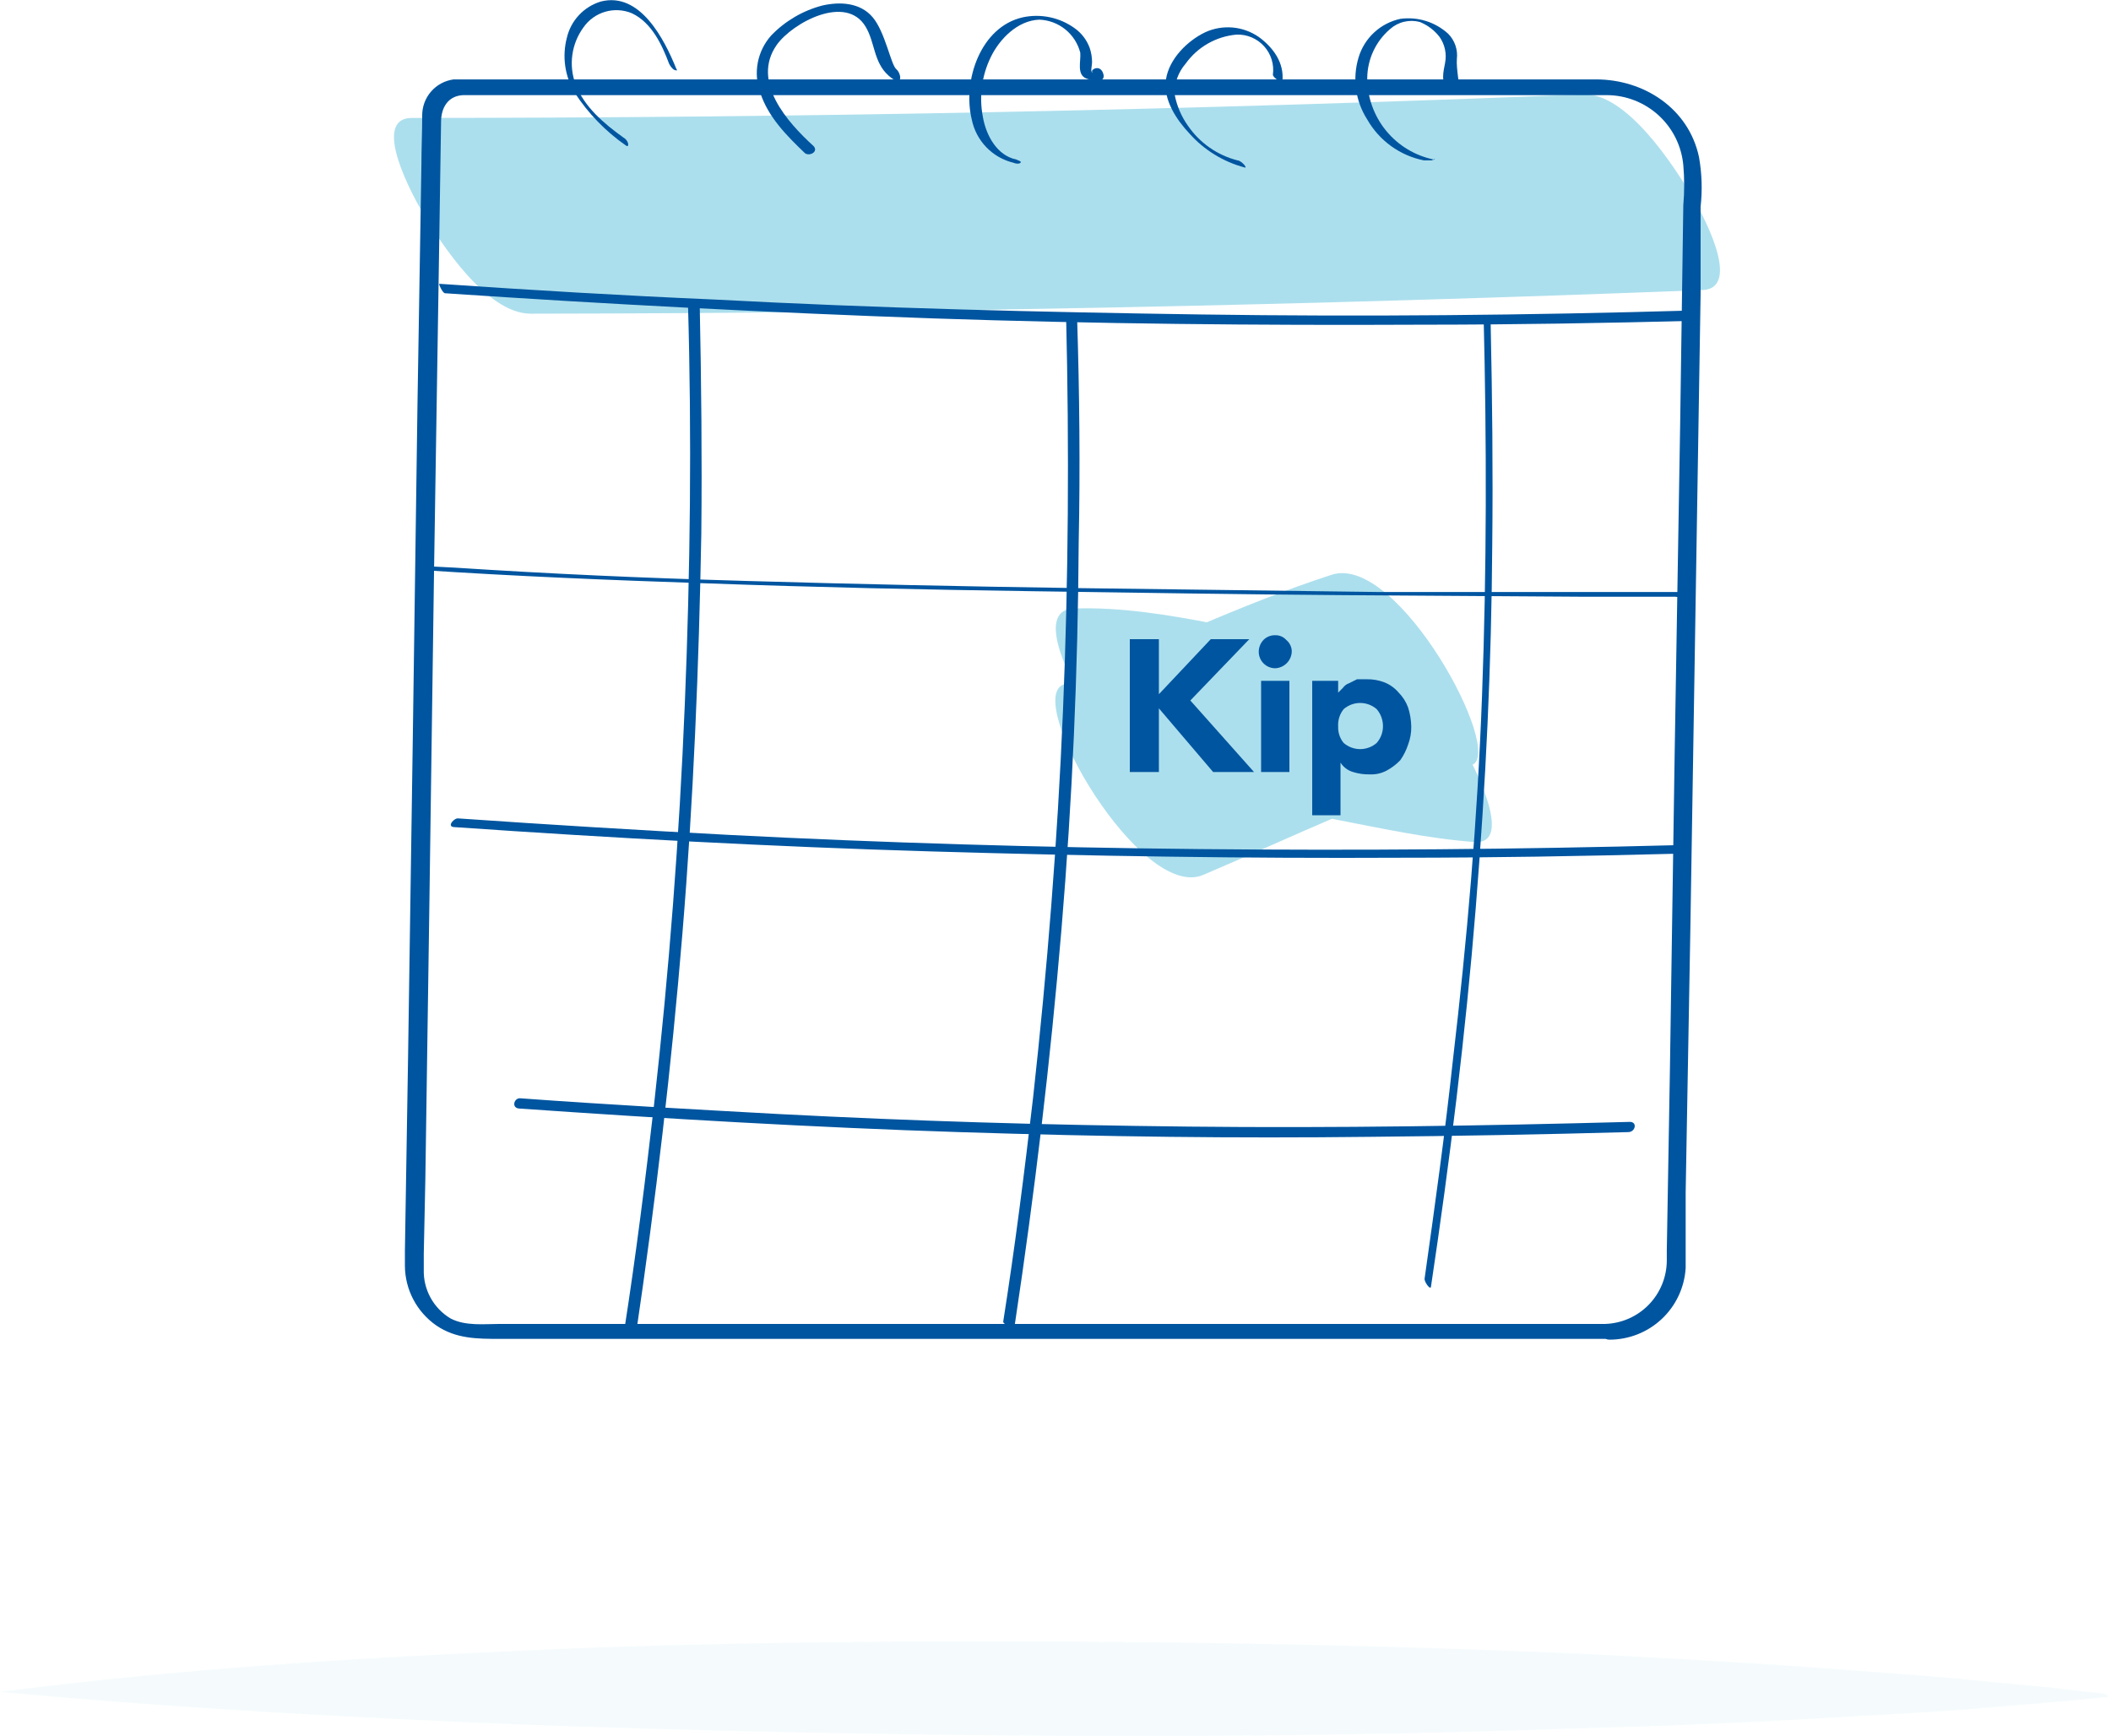 <svg width="349" height="287" viewBox="0 0 349 287" fill="none" xmlns="http://www.w3.org/2000/svg">
<g clip-path="url(#clip0)">
<g opacity="0.35">
<path opacity="0.35" d="M347.832 280.371C345.362 280.761 350.171 279.461 347.832 280.631L345.102 280.891L339.643 281.411L328.594 282.321C321.315 282.971 314.036 283.361 306.757 283.75C292.069 284.66 277.511 285.31 262.823 285.7C233.707 286.74 204.505 287.173 175.216 287C145.926 286.827 116.724 286.22 87.608 285.18C58.492 284.01 29.246 282.451 0 279.721C29.116 275.952 58.362 274.132 87.608 272.832C116.854 271.532 146.1 271.272 175.346 271.402C204.591 271.532 233.707 272.182 262.953 273.482C277.511 274.262 292.199 275.042 306.757 276.212C314.036 276.731 321.315 277.251 328.724 278.031L339.643 279.071L345.102 279.721L347.832 279.981C350.041 281.541 345.362 279.721 347.832 280.371Z" fill="#ACDFED"/>
</g>
<path d="M198.872 144.67C213.56 138.431 227.988 131.412 243.326 126.472C248.915 124.653 231.238 91.507 220.189 95.017C204.981 99.956 190.423 106.975 175.735 113.214C169.366 115.944 188.604 148.959 198.872 144.67Z" fill="#ACDFED"/>
<path d="M224.219 106.845C208.621 105.805 193.153 100.086 177.555 100.606C170.536 100.866 177.815 113.864 179.245 116.204C182.234 121.143 189.903 133.101 197.052 132.971C212.65 132.322 228.118 138.041 243.716 139.211C250.735 139.73 243.066 125.432 241.896 123.483C238.647 118.024 231.628 107.365 224.219 106.845V106.845Z" fill="#ACDFED"/>
<path d="M261.783 15.598C197.312 18.198 132.755 19.497 68.11 19.497C61.091 19.497 68.5 32.885 69.93 35.225C72.92 40.294 80.459 51.863 87.738 51.863C152.209 51.776 216.766 50.476 281.411 47.963C288.3 47.703 281.151 34.705 279.591 32.236C276.731 27.426 268.932 15.338 261.783 15.598V15.598Z" fill="#ACDFED"/>
<path d="M73.57 48.483C100.433 50.303 127.339 51.69 154.288 52.643C181.195 53.553 207.971 53.812 234.877 53.682C250.085 53.682 265.293 53.423 280.371 53.033C280.631 53.033 279.851 51.343 279.461 51.343C252.555 52.123 225.519 52.383 198.612 51.993C171.706 51.603 144.93 50.953 118.154 49.523C102.946 48.873 87.738 47.963 72.66 46.923C72.4 46.794 73.18 48.483 73.57 48.483V48.483Z" fill="#0055A0"/>
<path d="M69.54 94.237C85.268 95.277 101.126 95.927 116.854 96.447C134.791 97.097 152.729 97.486 170.666 97.746C188.604 98.006 204.852 98.266 221.879 98.396L261.004 98.656H276.861C277.251 98.656 278.291 98.916 278.681 98.656H278.941V97.876H278.811C277.771 97.876 277.771 98.656 278.941 98.656C280.111 98.656 280.111 97.876 278.941 97.876H227.728L177.685 97.226C159.618 96.966 141.68 96.576 123.613 96.057C105.545 95.537 91.247 94.887 75.13 93.847L70.06 93.587C69.15 93.457 68.24 94.237 69.54 94.367V94.237Z" fill="#0055A0"/>
<path d="M75 136.741C101.256 138.561 127.642 139.99 154.029 140.77C180.415 141.55 205.761 141.94 231.628 141.81C246.576 141.81 261.524 141.55 276.601 141.16C277.251 141.16 278.421 139.731 277.251 139.731C250.995 140.424 224.652 140.64 198.222 140.38C171.793 140.12 145.926 139.341 120.623 138.041C105.719 137.261 90.771 136.351 75.779 135.311C75.129 135.181 73.83 136.611 75 136.741V136.741Z" fill="#0055A0"/>
<path d="M85.788 183.274C110.095 184.964 134.271 186.394 158.578 187.174C182.884 187.954 203.941 188.214 226.558 187.954C240.726 187.824 255.024 187.564 269.192 187.174C270.362 187.174 270.752 185.484 269.452 185.484C245.146 186.134 220.839 186.524 196.532 186.264C172.226 186.004 151.299 185.354 128.682 184.184C114.514 183.404 100.216 182.625 86.048 181.585C85.008 181.455 84.488 183.144 85.788 183.274V183.274Z" fill="#0055A0"/>
<path d="M105.155 220.449C108.405 198.482 111.004 176.385 112.824 154.288C114.644 132.192 115.554 110.225 115.944 88.258C116.074 75.65 115.944 63.171 115.684 50.563C115.684 50.043 113.734 49.653 113.734 50.043C114.384 72.14 114.124 94.367 113.214 116.464C112.304 138.561 110.615 160.528 108.145 182.495C106.715 194.973 105.155 207.451 103.206 219.929C103.206 220.449 105.025 220.839 105.155 220.449Z" fill="#0055A0"/>
<path d="M167.807 218.759C171.056 197.182 173.656 175.476 175.476 153.769C177.295 132.062 178.205 111.134 178.335 89.688C178.595 77.339 178.465 64.991 178.075 52.643C178.075 51.863 176.126 51.603 176.256 52.383C176.775 74.09 176.645 95.797 175.736 117.504C174.826 139.211 173.136 160.268 170.796 181.455C169.366 193.803 167.807 206.151 165.857 218.5C165.857 219.149 167.807 219.409 167.807 218.759V218.759Z" fill="#0055A0"/>
<path d="M236.567 212.78C239.687 191.983 242.286 171.056 243.976 150.129C245.666 129.202 246.576 109.965 246.706 89.947C246.836 77.859 246.706 65.771 246.446 53.682C246.446 53.163 245.276 51.733 245.276 52.253C245.796 73.18 245.796 94.107 245.016 115.034C244.236 135.961 242.546 155.328 240.206 175.216C238.907 187.304 237.217 199.392 235.527 211.351C235.397 211.87 236.437 213.3 236.567 212.78V212.78Z" fill="#0055A0"/>
<path d="M103.075 22.747C99.826 20.407 96.576 17.677 95.147 13.908C94.576 12.362 94.396 10.698 94.623 9.066C94.849 7.433 95.476 5.882 96.446 4.549C97.314 3.29 98.59 2.368 100.058 1.942C101.527 1.516 103.098 1.61 104.505 2.21C107.755 3.769 109.445 7.409 110.614 10.528C110.744 10.789 111.134 11.438 111.524 11.568C111.914 11.698 112.044 11.698 111.784 11.308C109.835 6.499 105.805 -1.43 99.306 0.26C97.932 0.679 96.692 1.452 95.711 2.501C94.73 3.551 94.042 4.84 93.717 6.239C93.315 7.766 93.224 9.357 93.447 10.92C93.67 12.482 94.204 13.985 95.017 15.338C97.246 18.758 100.115 21.715 103.465 24.047C103.855 24.307 103.855 24.047 103.855 23.787C103.808 23.567 103.713 23.361 103.579 23.182C103.444 23.002 103.273 22.854 103.075 22.747V22.747Z" fill="#0055A0"/>
<path d="M134.531 24.177C130.242 20.277 124.133 13.518 128.422 7.409C131.022 3.769 139.861 -1.04 143.11 4.419C144.67 7.019 144.41 10.269 146.88 12.478C149.349 14.688 149.089 12.218 148.179 11.438C147.269 10.659 146.36 5.329 144.28 2.86C142.2 0.39 138.821 0.26 135.961 0.91C132.744 1.748 129.82 3.457 127.512 5.849C126.375 7.116 125.604 8.669 125.283 10.341C124.963 12.013 125.104 13.74 125.692 15.338C126.992 19.367 130.112 22.487 133.101 25.346C133.881 25.866 135.311 25.087 134.531 24.177V24.177Z" fill="#0055A0"/>
<path d="M168.066 26.386C164.817 25.736 162.997 22.357 162.477 19.237C161.857 15.932 162.313 12.516 163.777 9.489C165.207 6.499 168.196 3.38 171.836 3.25C173.4 3.312 174.902 3.877 176.119 4.86C177.337 5.844 178.205 7.193 178.595 8.709C178.725 10.139 177.945 12.348 179.635 12.998C181.325 13.648 182.884 13.518 182.364 12.088C181.844 10.659 180.415 11.438 180.545 11.828C180.675 12.218 180.285 12.218 180.415 12.348H180.675L180.415 11.698C180.415 11.178 180.545 10.659 180.545 10.269C180.541 9.473 180.41 8.683 180.155 7.929C179.679 6.621 178.818 5.488 177.685 4.679C176.462 3.792 175.067 3.172 173.589 2.858C172.111 2.545 170.584 2.545 169.106 2.86C162.087 4.419 159.098 13.388 160.657 19.757C161.005 21.482 161.838 23.07 163.059 24.337C164.279 25.604 165.836 26.495 167.546 26.906C167.806 27.036 168.456 27.166 168.716 26.906C168.976 26.646 168.196 26.516 168.066 26.386V26.386Z" fill="#0055A0"/>
<path d="M204.591 26.516C201.258 25.667 198.347 23.634 196.403 20.797C195.297 19.245 194.543 17.471 194.193 15.598C194.142 13.74 194.792 11.93 196.013 10.528C196.988 9.162 198.248 8.024 199.707 7.193C201.166 6.363 202.789 5.86 204.462 5.719C205.311 5.693 206.156 5.851 206.937 6.185C207.719 6.518 208.418 7.017 208.988 7.648C209.557 8.279 209.981 9.026 210.232 9.838C210.483 10.65 210.554 11.506 210.441 12.348C210.441 12.868 212 13.778 212 13.518C212.39 10.399 210.441 7.799 208.101 6.109C206.822 5.224 205.334 4.686 203.785 4.55C202.235 4.413 200.677 4.682 199.262 5.329C196.273 6.759 193.283 9.749 192.763 13.128C192.243 16.508 194.583 19.887 196.663 22.097C199.084 24.81 202.247 26.753 205.761 27.686C206.151 27.816 205.761 27.296 205.631 27.166C205.501 27.036 204.981 26.516 204.591 26.516V26.516Z" fill="#0055A0"/>
<path d="M237.087 26.386C233.967 25.756 231.162 24.065 229.148 21.601C227.134 19.136 226.035 16.051 226.038 12.868C226.058 11.334 226.404 9.822 227.054 8.432C227.704 7.042 228.643 5.807 229.808 4.809C230.469 4.219 231.267 3.803 232.129 3.599C232.992 3.394 233.892 3.408 234.747 3.639C236.03 4.16 237.152 5.012 237.997 6.109C238.43 6.726 238.734 7.424 238.89 8.161C239.046 8.898 239.052 9.659 238.907 10.399C238.647 11.828 238.127 13.648 239.427 14.558C240.726 15.468 241.116 14.558 241.246 14.558C241.376 14.558 240.726 11.308 240.856 9.749C240.946 8.992 240.864 8.226 240.616 7.506C240.369 6.786 239.962 6.131 239.427 5.589C238.368 4.619 237.109 3.895 235.738 3.468C234.368 3.041 232.92 2.922 231.498 3.12C229.885 3.468 228.395 4.243 227.183 5.363C225.972 6.484 225.083 7.908 224.609 9.489C224.088 11.202 223.947 13.007 224.194 14.78C224.441 16.553 225.07 18.252 226.038 19.757C227.023 21.488 228.369 22.988 229.983 24.154C231.598 25.32 233.444 26.125 235.397 26.516H236.697C236.827 26.386 237.477 26.386 237.087 26.256V26.386Z" fill="#0055A0"/>
<path d="M265.423 218.889H82.668C80.069 218.889 76.949 219.279 74.48 217.98C73.094 217.15 71.954 215.966 71.178 214.549C70.401 213.133 70.015 211.535 70.06 209.921V207.321L70.32 194.973L70.97 150.649L71.75 94.887L72.53 45.494L72.92 20.147C72.92 17.938 73.96 15.858 76.559 15.728H265.683C268.846 15.747 271.888 16.942 274.219 19.08C276.549 21.218 278.001 24.147 278.291 27.296C278.486 29.502 278.486 31.72 278.291 33.925L277.771 70.19L276.861 124.653L276.082 176.645L275.562 206.801V208.491C275.53 211.194 274.46 213.782 272.572 215.718C270.685 217.654 268.125 218.79 265.423 218.889C263.343 219.019 264.513 221.489 266.073 221.489C269.286 221.495 272.38 220.274 274.723 218.076C277.067 215.878 278.482 212.868 278.681 209.661V197.182L279.461 153.379L280.371 96.966L281.151 48.613V34.185C281.456 31.457 281.368 28.7 280.891 25.996C279.201 17.938 271.792 13.128 263.863 13.128H75C73.552 13.319 72.225 14.031 71.267 15.133C70.31 16.234 69.788 17.648 69.8 19.107C69.8 21.837 69.67 24.567 69.67 27.166L69.02 66.811L68.24 122.443L67.461 174.956L66.941 206.801V209.271C66.95 211.214 67.427 213.127 68.332 214.846C69.237 216.566 70.543 218.042 72.14 219.149C75.389 221.359 78.899 221.359 82.668 221.359H266.073C268.283 221.489 267.113 218.889 265.423 218.889Z" fill="#0055A0"/>
<path d="M186.784 105.675H191.593V114.774L200.172 105.675H206.541L196.793 115.814L207.321 127.642H200.562L191.593 117.114V127.642H186.784V105.675Z" fill="#0055A0"/>
<path d="M208.101 107.755C208.104 107.03 208.383 106.333 208.881 105.805C209.134 105.547 209.438 105.344 209.774 105.21C210.109 105.075 210.469 105.013 210.831 105.025C211.173 105.014 211.513 105.079 211.827 105.213C212.142 105.348 212.423 105.55 212.65 105.805C212.939 106.041 213.171 106.338 213.329 106.676C213.486 107.013 213.566 107.382 213.56 107.755C213.529 108.469 213.231 109.145 212.726 109.65C212.22 110.155 211.544 110.453 210.831 110.485C210.107 110.485 209.412 110.197 208.901 109.685C208.389 109.173 208.101 108.479 208.101 107.755V107.755ZM208.491 112.564H213.17V127.642H208.491V112.564Z" fill="#0055A0"/>
<path d="M216.94 112.564H221.229V114.514L222.009 113.734C222.263 113.37 222.628 113.096 223.049 112.954L224.349 112.304H225.908C226.93 112.277 227.946 112.454 228.898 112.824C229.804 113.188 230.607 113.768 231.238 114.514C231.931 115.214 232.464 116.057 232.798 116.984C233.118 117.994 233.293 119.044 233.317 120.103C233.335 121.124 233.159 122.138 232.798 123.093C232.497 124.019 232.058 124.896 231.498 125.692C230.852 126.366 230.107 126.936 229.288 127.382C228.412 127.856 227.423 128.08 226.428 128.032C225.503 128.05 224.582 127.919 223.699 127.642C222.837 127.396 222.097 126.841 221.619 126.082V126.082V134.791H216.94V112.564ZM221.229 120.103C221.186 121.094 221.51 122.066 222.139 122.833C222.896 123.491 223.865 123.854 224.869 123.854C225.872 123.854 226.841 123.491 227.598 122.833C228.263 122.079 228.633 121.109 228.638 120.103C228.653 119.055 228.283 118.038 227.598 117.244C226.841 116.585 225.872 116.223 224.869 116.223C223.865 116.223 222.896 116.585 222.139 117.244C221.49 118.05 221.166 119.07 221.229 120.103V120.103Z" fill="#0055A0"/>
</g>
<defs>
<clipPath id="clip0">
<rect width="348.481" height="287" fill="white"/>
</clipPath>
</defs>
</svg>
